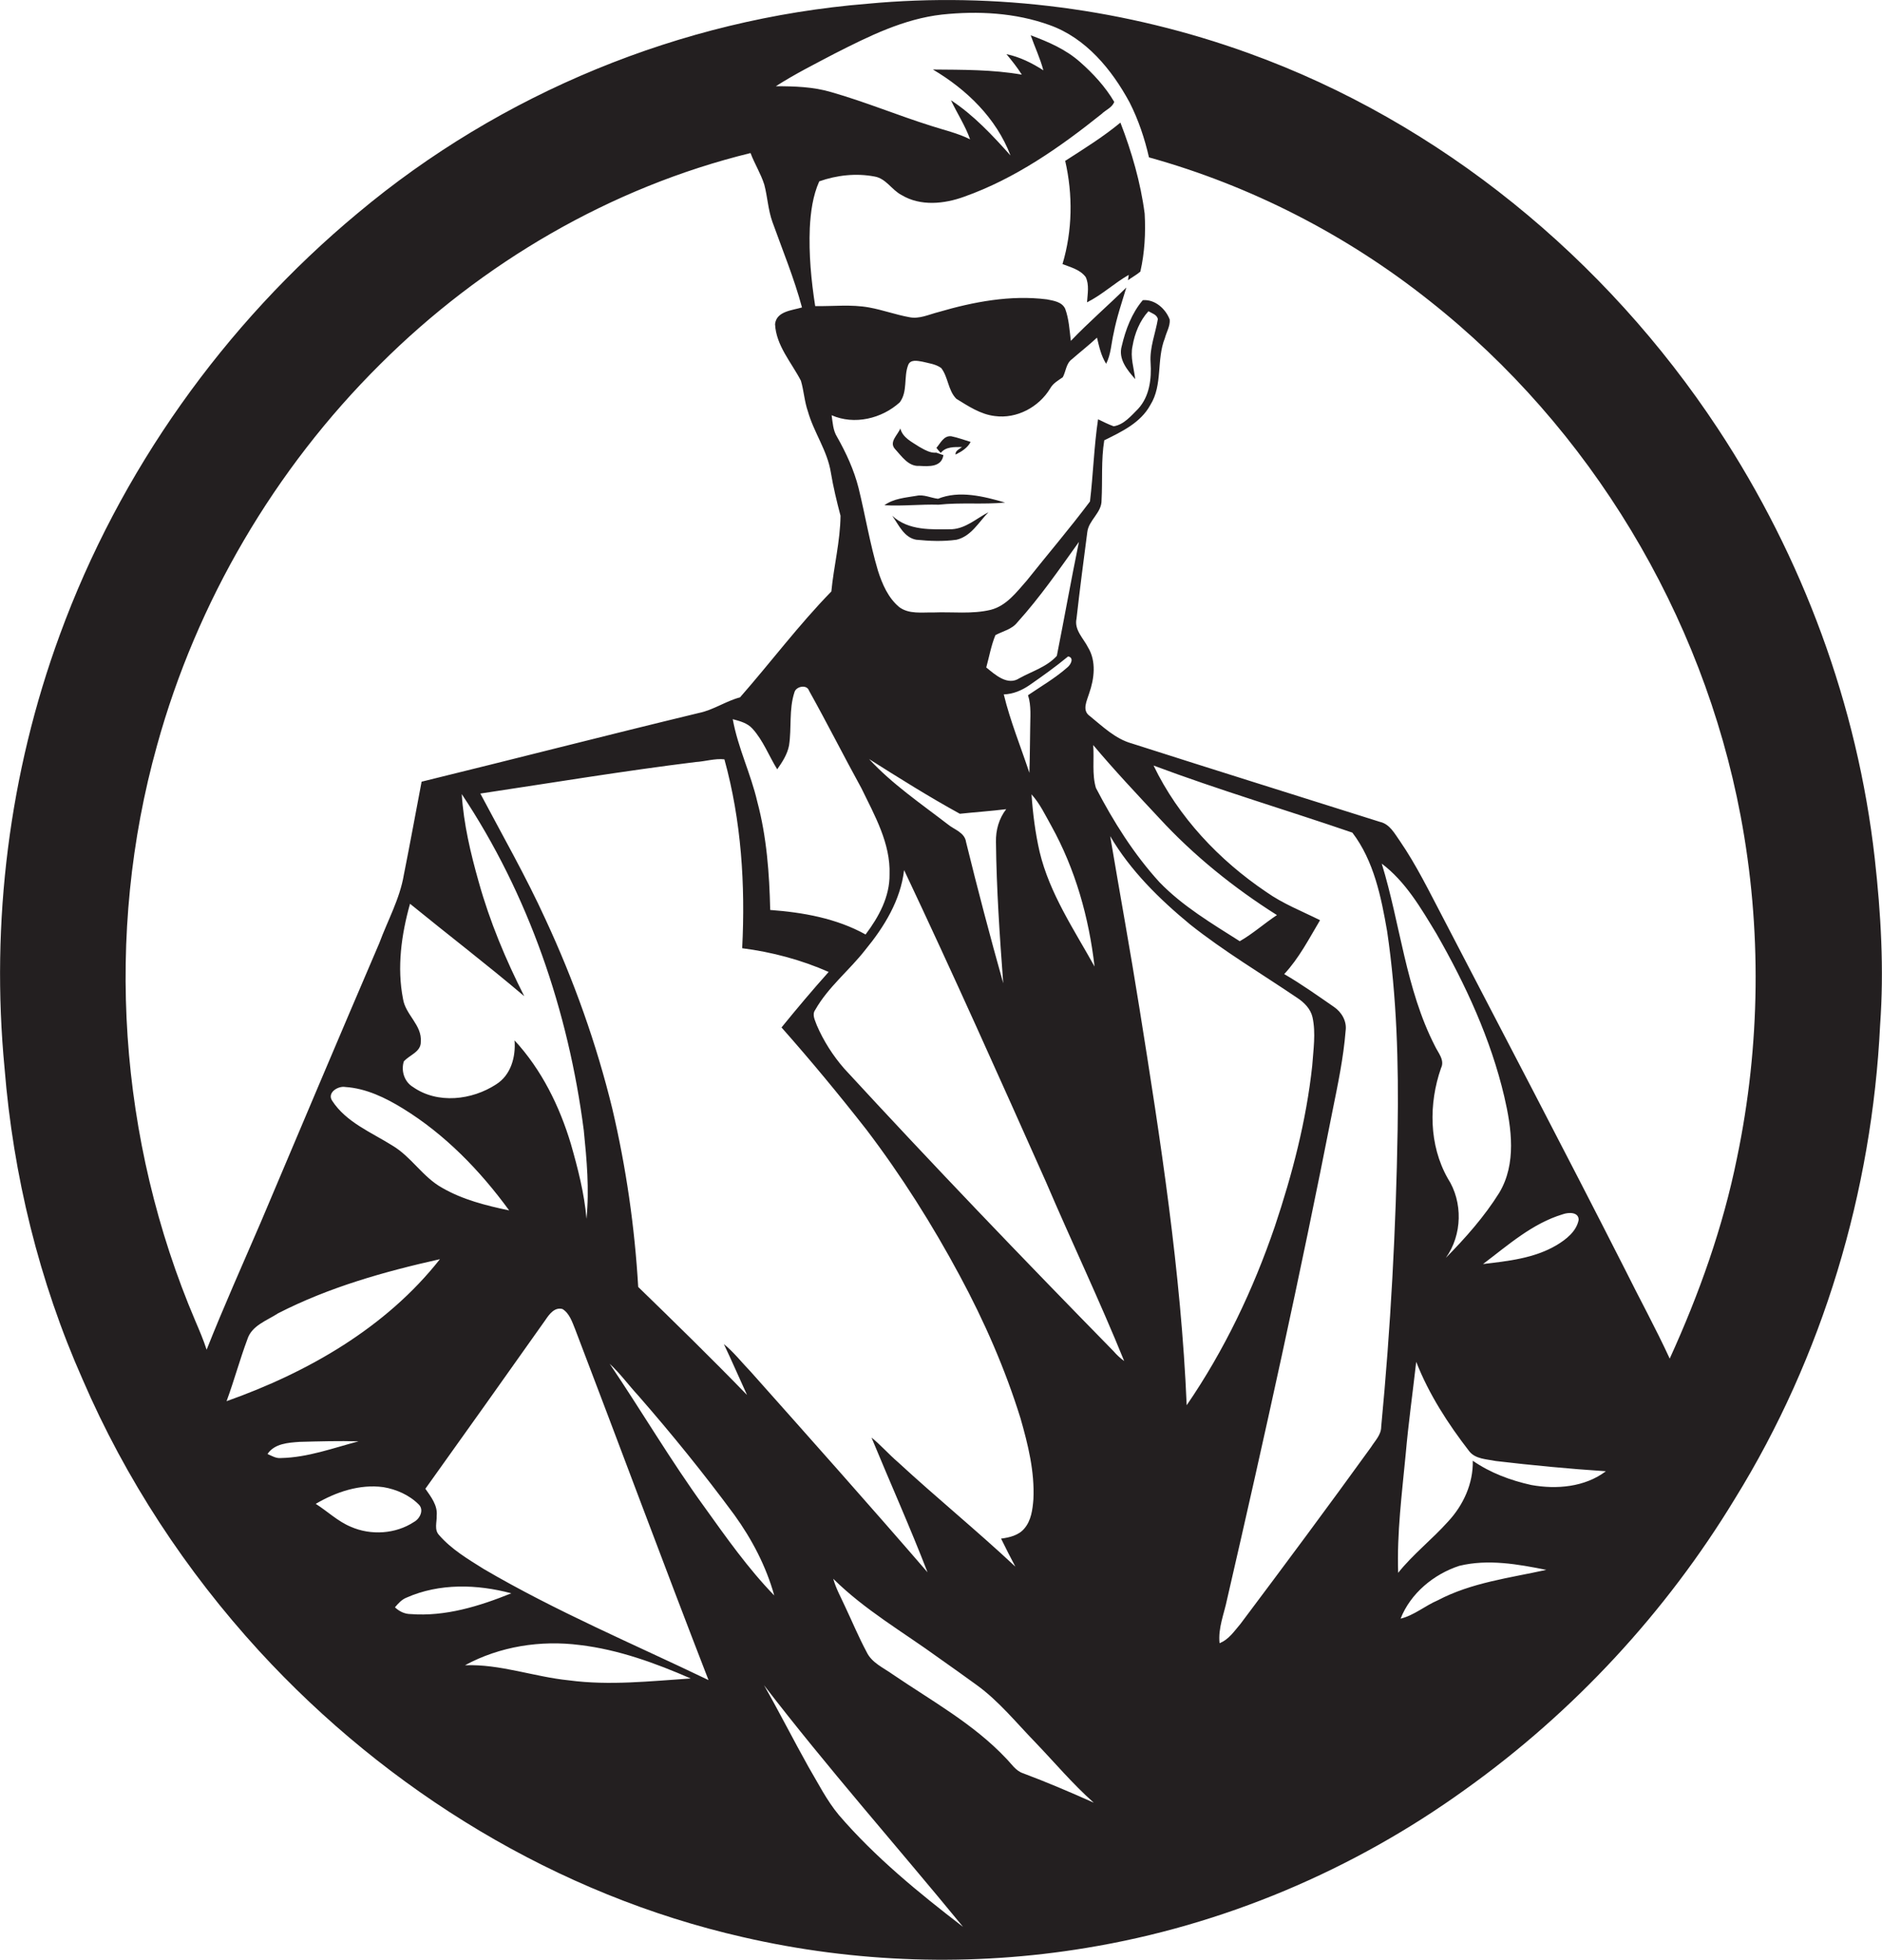 <?xml version="1.0" encoding="utf-8"?>
<!-- Generator: Adobe Illustrator 19.2.0, SVG Export Plug-In . SVG Version: 6.00 Build 0)  -->
<svg version="1.1" id="Layer_1" xmlns="http://www.w3.org/2000/svg" xmlns:xlink="http://www.w3.org/1999/xlink" x="0px" y="0px"
	 viewBox="0 0 698.6 727.3" enable-background="new 0 0 698.6 727.3" xml:space="preserve">
<g>
	<path fill="#231F20" d="M695.9,318.5c-6.4-56.8-26.8-111.8-58.2-159.4C596.1,96,534.7,45.4,463.4,19.7
		C418.3,3.4,369.6-3.1,321.9,1.4c-69.1,5.6-136,33.2-189.1,77.7c-49.7,41.3-88.4,95.8-110.6,156.5C3.4,286.8-3.5,342.3,1.7,396.5
		c3.2,39.7,12.8,79,29,115.5c15.9,36.9,38.3,71,65.5,100.7c47.7,52,110.6,90.5,179.6,106.2c41.7,9.6,85.2,11,127.4,4
		c50.7-8.3,99.1-28.8,140.7-58.8c40.2-28.7,74.5-65.7,100.1-107.9c32.6-52.7,50.9-114,53.9-175.8C699.4,359.7,698.2,339,695.9,318.5
		z M72.5,490.2C44,423.3,38.7,346.7,58.3,276.6c14.7-53.2,43.6-102.5,82.8-141.4c37.8-37.7,85.6-65.7,137.5-78.4
		c1.5,4,3.8,7.6,5.1,11.7c1.2,4.5,1.4,9.3,3,13.8c3.8,10.6,8.1,21,11,31.8c-3.7,1.1-9.5,1.4-10,6.2c0.4,8,6.1,14.2,9.6,21
		c1.1,3.7,1.3,7.7,2.6,11.4c2.2,7.8,7.2,14.5,8.5,22.6c0.9,5.4,2.2,10.8,3.6,16.1c-0.1,9.5-2.5,18.7-3.4,28.1
		c-12.1,12.4-22.5,26.3-33.9,39.3c-5.3,1.4-9.9,4.7-15.3,5.8c-34.4,8.3-68.6,17.1-102.9,25.5c-2.2,11.5-4.3,23.1-6.6,34.6
		c-1.5,8.9-6,16.9-9.1,25.3c-14.8,34.5-29.4,69.1-44,103.6C90,469.4,83,485,76.7,500.9C75.5,497.2,74,493.7,72.5,490.2z
		 M405.8,276.5c7.8,9.3,16.2,18.2,24.5,27.1c12.8,13.9,27.7,25.9,43.7,36c-4.7,3.1-8.9,6.9-13.8,9.7c-10.4-6.6-21.2-13-29.8-21.9
		c-9.5-10.4-17.1-22.5-23.6-35C405.3,287.3,406.2,281.8,405.8,276.5z M406.3,358.7c-7.6-13.7-16.7-27.1-20.4-42.6
		c-1.6-7-2.5-14.1-3-21.3c3.1,3.4,5.1,7.7,7.3,11.6C399.2,322.6,404.2,340.5,406.3,358.7z M396.3,247.6c-4.5,4-9.7,7-14.7,10.4
		c1.3,4,0.8,8.3,0.8,12.5c-0.1,5.4-0.1,10.9-0.3,16.3c-3.2-9.7-7.1-19.2-9.5-29.1c3.5-0.1,6.7-1.5,9.5-3.4
		c4.9-3.4,9.8-6.9,14.4-10.7C398.8,244.1,397.5,246.6,396.3,247.6z M392.3,243.4c-3.7,4.1-9.2,5.7-13.9,8.3c-4.4,2.9-9-1.3-12.3-4
		c1.1-4,1.8-8.1,3.4-12c2.8-1.5,6.1-2.1,8.2-4.8c8.4-9.3,15.5-19.6,22.8-29.8C397.6,215.2,395.1,229.3,392.3,243.4z M373.5,300.3
		c-2.7,3.5-3.9,7.8-3.8,12.2c0.2,17.5,1.4,35,2.7,52.4c-4.9-17.4-9.5-34.9-13.8-52.4c-0.5-3.6-4.4-4.6-6.8-6.6
		c-10-7.7-20.6-14.9-29.2-24.2c11.1,7,22.2,14,33.7,20.3C362,301.4,367.8,301,373.5,300.3z M330.2,324.5c0.1,8.3-4,15.8-8.9,22.3
		c-10.8-6-23.2-8.2-35.4-9.1c-0.3-13.5-1.3-27.1-4.8-40.2c-2.4-10.4-7.2-20-9.1-30.6c2.6,0.7,5.4,1.4,7.3,3.5
		c4,4.4,6.1,10.1,9.2,15.1c1.9-2.7,3.8-5.6,4.4-8.9c1-6.5-0.1-13.3,2-19.7c0.6-2.2,4.6-3,5.4-0.6c6.7,12,12.9,24.3,19.5,36.3
		C324.7,302.7,330.6,313,330.2,324.5z M376.9,581.4c-14.2-13.3-29.3-25.6-43.6-38.8c-3.4-2.9-6.3-6.3-9.8-9.1
		c6.9,16.7,14.3,33.2,20.8,50c-21.6-25-43.6-49.7-65.6-74.4c-3.3-3.4-6.3-7.3-10-10.3c3,6.3,5.7,12.6,8.6,18.9
		c-13.2-13.6-26.8-26.9-40.4-40.1c-1.3-22.3-4.5-44.4-9.6-66.1c-5.9-24.2-14.3-47.7-24.8-70.3c-7.3-16-16-31.2-24.2-46.7
		c26.6-4,53.2-8.4,79.9-11.7c3.5-0.2,7.2-1.4,10.7-1c6.3,22.8,7.8,46.6,6.6,70.1c11,1.4,21.9,4.3,32.1,8.8
		c-6,6.7-11.8,13.6-17.5,20.6c10.9,12.3,21.4,25,31.5,37.9c13,17.1,24.5,35.3,34.7,54.3c9.1,16.9,16.8,34.5,22.5,52.8
		c2.8,9.8,5.3,19.8,4.8,30.1c-0.3,3.8-0.8,7.9-3.4,10.9c-2.1,2.5-5.5,3.3-8.6,3.7C373.3,574.5,375.1,578,376.9,581.4z M184.2,402.4
		c-9,5.9-21.8,7.4-30.9,1c-3.2-1.9-4.5-6-3.4-9.5c2.1-2.4,6.4-3.5,6.3-7.3c0.5-6.2-5.7-10-6.6-15.9c-2.3-11.7-0.6-23.9,2.6-35.3
		c14.1,11.5,28.5,22.5,42.4,34.3c-6.9-13.6-12.8-27.7-16.9-42.4c-3-10.6-5.6-21.5-6.3-32.6c24.8,37.2,39.6,80.6,45.3,124.8
		c1.1,10.9,2.1,21.9,1,32.8c-0.8-9.5-3.2-18.7-5.8-27.8c-4.2-14-10.9-27.6-20.9-38.4C191.5,392.3,189.6,399,184.2,402.4z M189,449.2
		c-8.6-1.8-17.3-4-24.9-8.4c-7.2-4-11.4-11.5-18.5-15.7c-7.8-4.9-17.1-8.6-22.3-16.6c-2-3,2.2-5.6,4.9-5.1c7.7,0.5,14.9,4,21.4,8
		C165.2,421,178.2,434.4,189,449.2z M84.1,520c2.8-7.6,4.9-15.4,7.7-22.9c1.6-5.2,7.3-7,11.4-9.7c18.9-9.7,39.5-15.5,60.1-20.1
		C143.3,492.7,114.3,509.3,84.1,520z M104.3,541.1c-1.8,0.2-3.4-0.8-5-1.5c2.6-3.9,7.7-4.2,11.9-4.5c7.3-0.2,14.6-0.4,21.9-0.2
		C123.6,537.4,114.2,540.9,104.3,541.1z M130.2,566.6c-4.8-2-8.6-5.7-13-8.5c7.5-4.4,16.3-7.4,25.1-6.2c4.8,0.8,9.6,2.9,13.1,6.4
		c2.1,2,0.5,5.3-1.7,6.5C146.9,569.3,137.7,569.9,130.2,566.6z M152.4,599c-2.2,0-4.2-1-5.8-2.5c1.2-1.4,2.5-2.9,4.3-3.6
		c12.2-5.4,26.2-5,38.9-1.6C177.9,596.1,165.3,600,152.4,599z M211.2,623.6c-13-1.3-25.5-6.1-38.6-5.6c12.9-7,28.1-9.4,42.7-7.5
		c14.3,1.7,28,6.7,41.1,12.4C241.3,623.9,226.2,625.6,211.2,623.6z M179.6,582.3c-5.9-3.7-12-7.3-16.6-12.6c-1.9-2-0.8-4.8-0.9-7.2
		c0.4-3.8-2.1-7-4.2-10c14.9-20.8,29.8-41.8,44.6-62.7c1.4-2.1,3.4-4.8,6.3-4c2.6,1.6,3.6,4.8,4.7,7.5
		c16.6,43.4,32.7,86.9,49.5,130.2C235.1,610.1,206.4,598,179.6,582.3z M261.5,559.3c-12.5-17.2-23.3-35.6-35.2-53.2
		c3.9,3.6,7,7.9,10.6,11.8c12.5,14.3,24.4,29,35.7,44.3c6.5,9,11.8,19.1,14.8,29.9C277.7,582.1,269.6,570.6,261.5,559.3z
		 M311.4,673.6c-4.5-5.4-7.7-11.8-11.3-17.9c-5.6-10-10.8-20.3-16.5-30.3c23.6,30.7,49.3,59.7,73.9,89.7
		C341.1,702.5,324.9,689.3,311.4,673.6z M379.8,658.1c-2.8-0.9-4.4-3.6-6.4-5.6c-12.1-12.8-27.6-21.3-42-31.1
		c-3.5-2.5-7.8-4.3-9.7-8.3c-3-5.6-5.4-11.4-8.1-17.1c-1.5-3.3-3.3-6.5-4.3-10.1c11.7,11.6,26,19.8,39.2,29.4c4.7,3.3,9.3,6.6,14,10
		c8.3,6,14.7,14,21.8,21.3c7.2,7.5,13.9,15.5,21.7,22.4C397.3,665.1,388.6,661.4,379.8,658.1z M413.3,501.4
		c-33.8-34.5-67.2-69.3-99.9-104.8c-4.2-4.8-7.7-10.3-10.2-16.1c-0.6-1.8-1.9-3.9-0.6-5.7c4.8-8.5,12.7-14.7,18.6-22.3
		c7-8.5,13.1-18.4,14.4-29.6c18.1,38.3,35.4,77,52.7,115.8c9.5,22.2,19.9,44,29,66.4C415.8,504,414.5,502.8,413.3,501.4z M423,374.4
		c-3.4-21.4-7.3-42.7-10.9-64.1c7.5,12.8,18.3,23.4,29.7,32.8c12.6,10,26.4,18.2,39.7,27.2c2.6,1.7,5,4.1,5.7,7.2
		c1.3,5.9,0.3,12.1-0.1,18c-2.2,20.4-7.4,40.3-13.9,59.7c-8,23.4-18.7,45.9-32.7,66.3C438.4,472.1,430.8,423.2,423,374.4z
		 M518.8,419.2c-0.6,36.8-2.6,73.6-6.1,110.3c0,3-2.3,5.2-3.8,7.6c-15.9,22-32.1,43.8-48.4,65.5c-2.3,2.7-4.4,5.9-7.8,7.2
		c-0.6-5.6,1.7-10.9,2.8-16.3c13.9-60.2,27.2-120.5,39.1-181.1c2-9.9,4.1-19.8,4.9-29.9c0.5-3.5-1.5-6.9-4.3-8.8
		c-6.1-4.2-12.1-8.5-18.5-12.2c5.5-5.9,9.2-13.1,13.3-20c-6.8-3.4-13.8-6.1-20-10.5c-17.5-11.8-32.6-27.8-41.8-46.9
		c24.3,9.1,49.3,16.5,73.8,24.9c8,10.5,10.7,23.9,12.9,36.6C518.5,369.9,519.2,394.6,518.8,419.2z M556.5,442.7
		c-5.5,8.8-12.5,16.7-19.8,24.1c6.1-8.5,6.4-20.7,0.7-29.5c-7-12.4-7.1-27.7-2.5-40.9c1.5-3-1.1-5.7-2.3-8.3
		c-10.8-21.1-12.8-45.2-19.7-67.6c8.9,6.7,14.6,16.6,20.3,26c10.9,19,20.2,39.2,25.2,60.5C561.1,418.6,563,431.9,556.5,442.7z
		 M580.2,450.6c2-0.7,5.8-0.9,5.8,2.1c-0.8,4.3-4.7,7.3-8.2,9.4c-8.3,4.9-18,5.9-27.3,7C559.8,462.1,568.8,454,580.2,450.6z
		 M533.7,593.9c-4.7,2-8.8,5.6-13.8,6.8c3.7-9.4,12.3-16.5,21.8-19.6c10.7-2.6,21.8-0.6,32.3,1.5
		C560.4,585.6,546.2,587.3,533.7,593.9z M568.4,551.1c-7.7-1.7-15.2-4.5-21.7-9c0.2,8.4-3.5,16.5-9.2,22.6c-5.9,6.6-13,12.1-18.5,19
		c-0.5-14.7,1.4-29.4,2.8-44.1c1-11.4,2.6-22.8,3.9-34.2c4.7,12,11.8,23,19.7,33.2c2.3,2.9,6.4,2.9,9.8,3.6
		c13.6,1.6,27.2,2.9,40.9,3.8C588.3,551.9,577.8,552.8,568.4,551.1z M644.8,429.6c-5.2,25.8-14.1,50.7-25,74.6
		c-5.2-11.3-11.2-22.2-16.7-33.3c-22.2-43.7-45-87.1-67.6-130.6c-5-9.5-9.7-19.2-15.8-28.1c-2-2.8-3.8-6.4-7.5-7.2
		c-30.7-9.7-61.5-19.3-92.1-29.1c-6.1-1.7-10.8-6.3-15.6-10.2c-3-2.1-1-5.7-0.2-8.4c1.9-5.4,2.7-11.9-0.4-17
		c-1.7-3.4-5.2-6.5-4.3-10.7c1.2-10.7,2.6-21.4,4-32.1c0.5-4.5,5.4-7.2,5.3-11.9c0.4-7.4-0.2-14.8,1-22.2
		c6.5-3.2,13.5-6.5,17.1-13.1c4.7-7.5,2.2-16.8,5.4-24.8c0.6-2.3,2-4.5,1.8-6.9c-1.5-4-5.5-7.6-10-7.2c-4.1,4.8-6.4,11-7.8,17
		c-1.4,4.8,2,8.9,5,12.3c-0.5-4.1-1.9-8.2-1-12.3c0.8-4.7,2.7-9.4,5.9-12.9c1.3,0.8,3.1,1.2,3.5,2.9c-0.9,5.4-3.1,10.6-2.7,16.2
		c0.4,6-0.4,12.5-4.6,17.1c-2.6,2.6-5.3,5.9-9.1,6.5c-2-0.7-3.9-1.7-5.8-2.6c-1.5,10.1-1.8,20.4-3,30.5c-7.5,10-15.7,19.6-23.5,29.4
		c-3.8,4.3-7.5,9.3-13.3,10.8c-7,1.7-14.3,0.7-21.4,1c-4.2-0.1-9,0.7-12.6-2c-4.1-3.4-6.3-8.5-7.9-13.5c-3-10.1-4.7-20.5-7.2-30.7
		c-1.7-6.7-4.6-13-8-19c-1.5-2.4-1.6-5.3-2-8c8.4,3.7,18.6,1.3,25.3-4.8c3-4,1.4-9.4,3.1-13.8c0.8-2.2,3.4-1.6,5.2-1.3
		c2.4,0.6,5.1,0.9,7.1,2.4c2.6,3.4,2.5,8.3,5.6,11.4c4.4,2.7,9,5.8,14.3,6.4c8.1,1.1,16.3-3.3,20.5-10.2c1.1-2,3-3,4.7-4.2
		c1.2-2.2,1.2-5.1,3.4-6.7c3.1-2.7,6.3-5.2,9.3-8c0.8,3.3,1.5,6.7,3.4,9.7c1.8-3.5,1.9-7.6,2.8-11.4c1.1-5.7,3-11.3,4.7-16.9
		c-6.8,6.7-14,12.9-20.6,19.8c-0.5-4-0.7-8.1-2.1-11.9c-1.2-2.6-4.3-3-6.8-3.5c-13.5-1.7-27.2,0.9-40.2,4.7
		c-3.6,0.9-7.2,2.7-10.9,1.9c-5-0.9-9.9-2.7-14.9-3.6c-6.6-1.2-13.3-0.4-20-0.5c-1.5-9.6-2.4-19.3-2-29c0.3-5.9,1.1-11.9,3.5-17.3
		c6.5-2.3,13.7-3.1,20.5-1.8c4.3,0.7,6.4,5,10.1,6.9c7,4.2,15.8,3.3,23.2,0.6c18.9-6.7,35.5-18.3,51-30.7c1.5-1.5,4-2.4,4.7-4.5
		c-3.3-5.6-7.8-10.5-12.7-14.8c-5.3-4.7-11.8-7.5-18.3-9.9c1.5,4.3,3.5,8.5,4.7,13c-4.2-2.7-8.8-5-13.7-6c2,2.4,4,4.9,5.7,7.6
		c-10.9-1.9-22-1.8-33-1.9c12.5,7.4,23.5,18,28.8,31.9c-6.7-7.5-13.7-15-22.1-20.5c2.3,4.9,5.3,9.4,7.1,14.5
		c-4.6-2.3-9.6-3.4-14.5-5c-12.4-3.9-24.4-8.9-37-12.5c-6.7-2-13.7-2.2-20.6-2.2c7-4.5,14.4-8.2,21.8-12.1
		c12.6-6.4,25.6-12.9,39.9-14.5c13.3-1.4,27.2-0.7,39.9,3.9c13.5,4.8,23.1,16.5,29.7,28.7c3.3,6.5,5.6,13.4,7.2,20.4
		c37.8,10.5,73.4,28.8,104.1,53.2c59.7,47.1,101.4,116.4,115.5,191.1C654,344.4,653.5,387.9,644.8,429.6z"/>
	<path fill="#231F20" d="M415.9,45.5c-6.4,5.3-13.5,9.7-20.5,14.2c2.9,12.6,2.7,25.9-1,38.3c3,1.2,6.5,2,8.6,4.8
		c1.4,2.9,0.7,6.3,0.5,9.4c5.6-2.8,10.1-7.1,15.5-10.2c-0.1,0.5-0.2,1.5-0.3,2c1.5-1.1,3.2-2,4.6-3.2c1.6-7,2-14.3,1.6-21.5
		C423.4,67.7,420.1,56.4,415.9,45.5z"/>
	<path fill="#231F20" d="M341.3,172.9c3.5,0.2,8.2,0.5,8.9-4c-0.7-0.2-2-0.7-2.6-0.9c-2.4,0.2-4.4-1.1-6.4-2.2
		c-2.7-1.8-6.1-3.3-7-6.8c-0.9,2.4-4.3,5-2,7.6C334.7,169.3,337.2,173.2,341.3,172.9z"/>
	<path fill="#231F20" d="M357.1,165.9c-0.9,0.7-2.6,1.4-2.4,2.8c2.2-1.1,4.4-2.4,5.6-4.7c-2.4-0.7-4.7-1.6-7.2-2.1
		c-2.8-0.3-4,2.6-5.5,4.3c0.5,0.6,1,1.3,1.6,1.9C351.1,165.7,354.3,165.9,357.1,165.9z"/>
	<path fill="#231F20" d="M348.2,185.1c-2.7-0.3-5.3-1.7-8-1.1c-4.1,0.7-8.5,1-11.9,3.5c6.7,0.4,13.4-0.4,20.1-0.2
		c8.2-0.9,16.5,0,24.7-0.8C365.1,184.2,356.1,181.9,348.2,185.1z"/>
	<path fill="#231F20" d="M331.2,191.4c2.4,3.4,4.4,8.1,8.9,8.9c5,0.5,10,0.7,15,0c5.4-1.3,8.2-6.5,11.8-10.2
		c-4.4,2.3-8.4,6-13.5,6.3C345.8,196.5,337.2,197,331.2,191.4z"/>
</g>
</svg>
